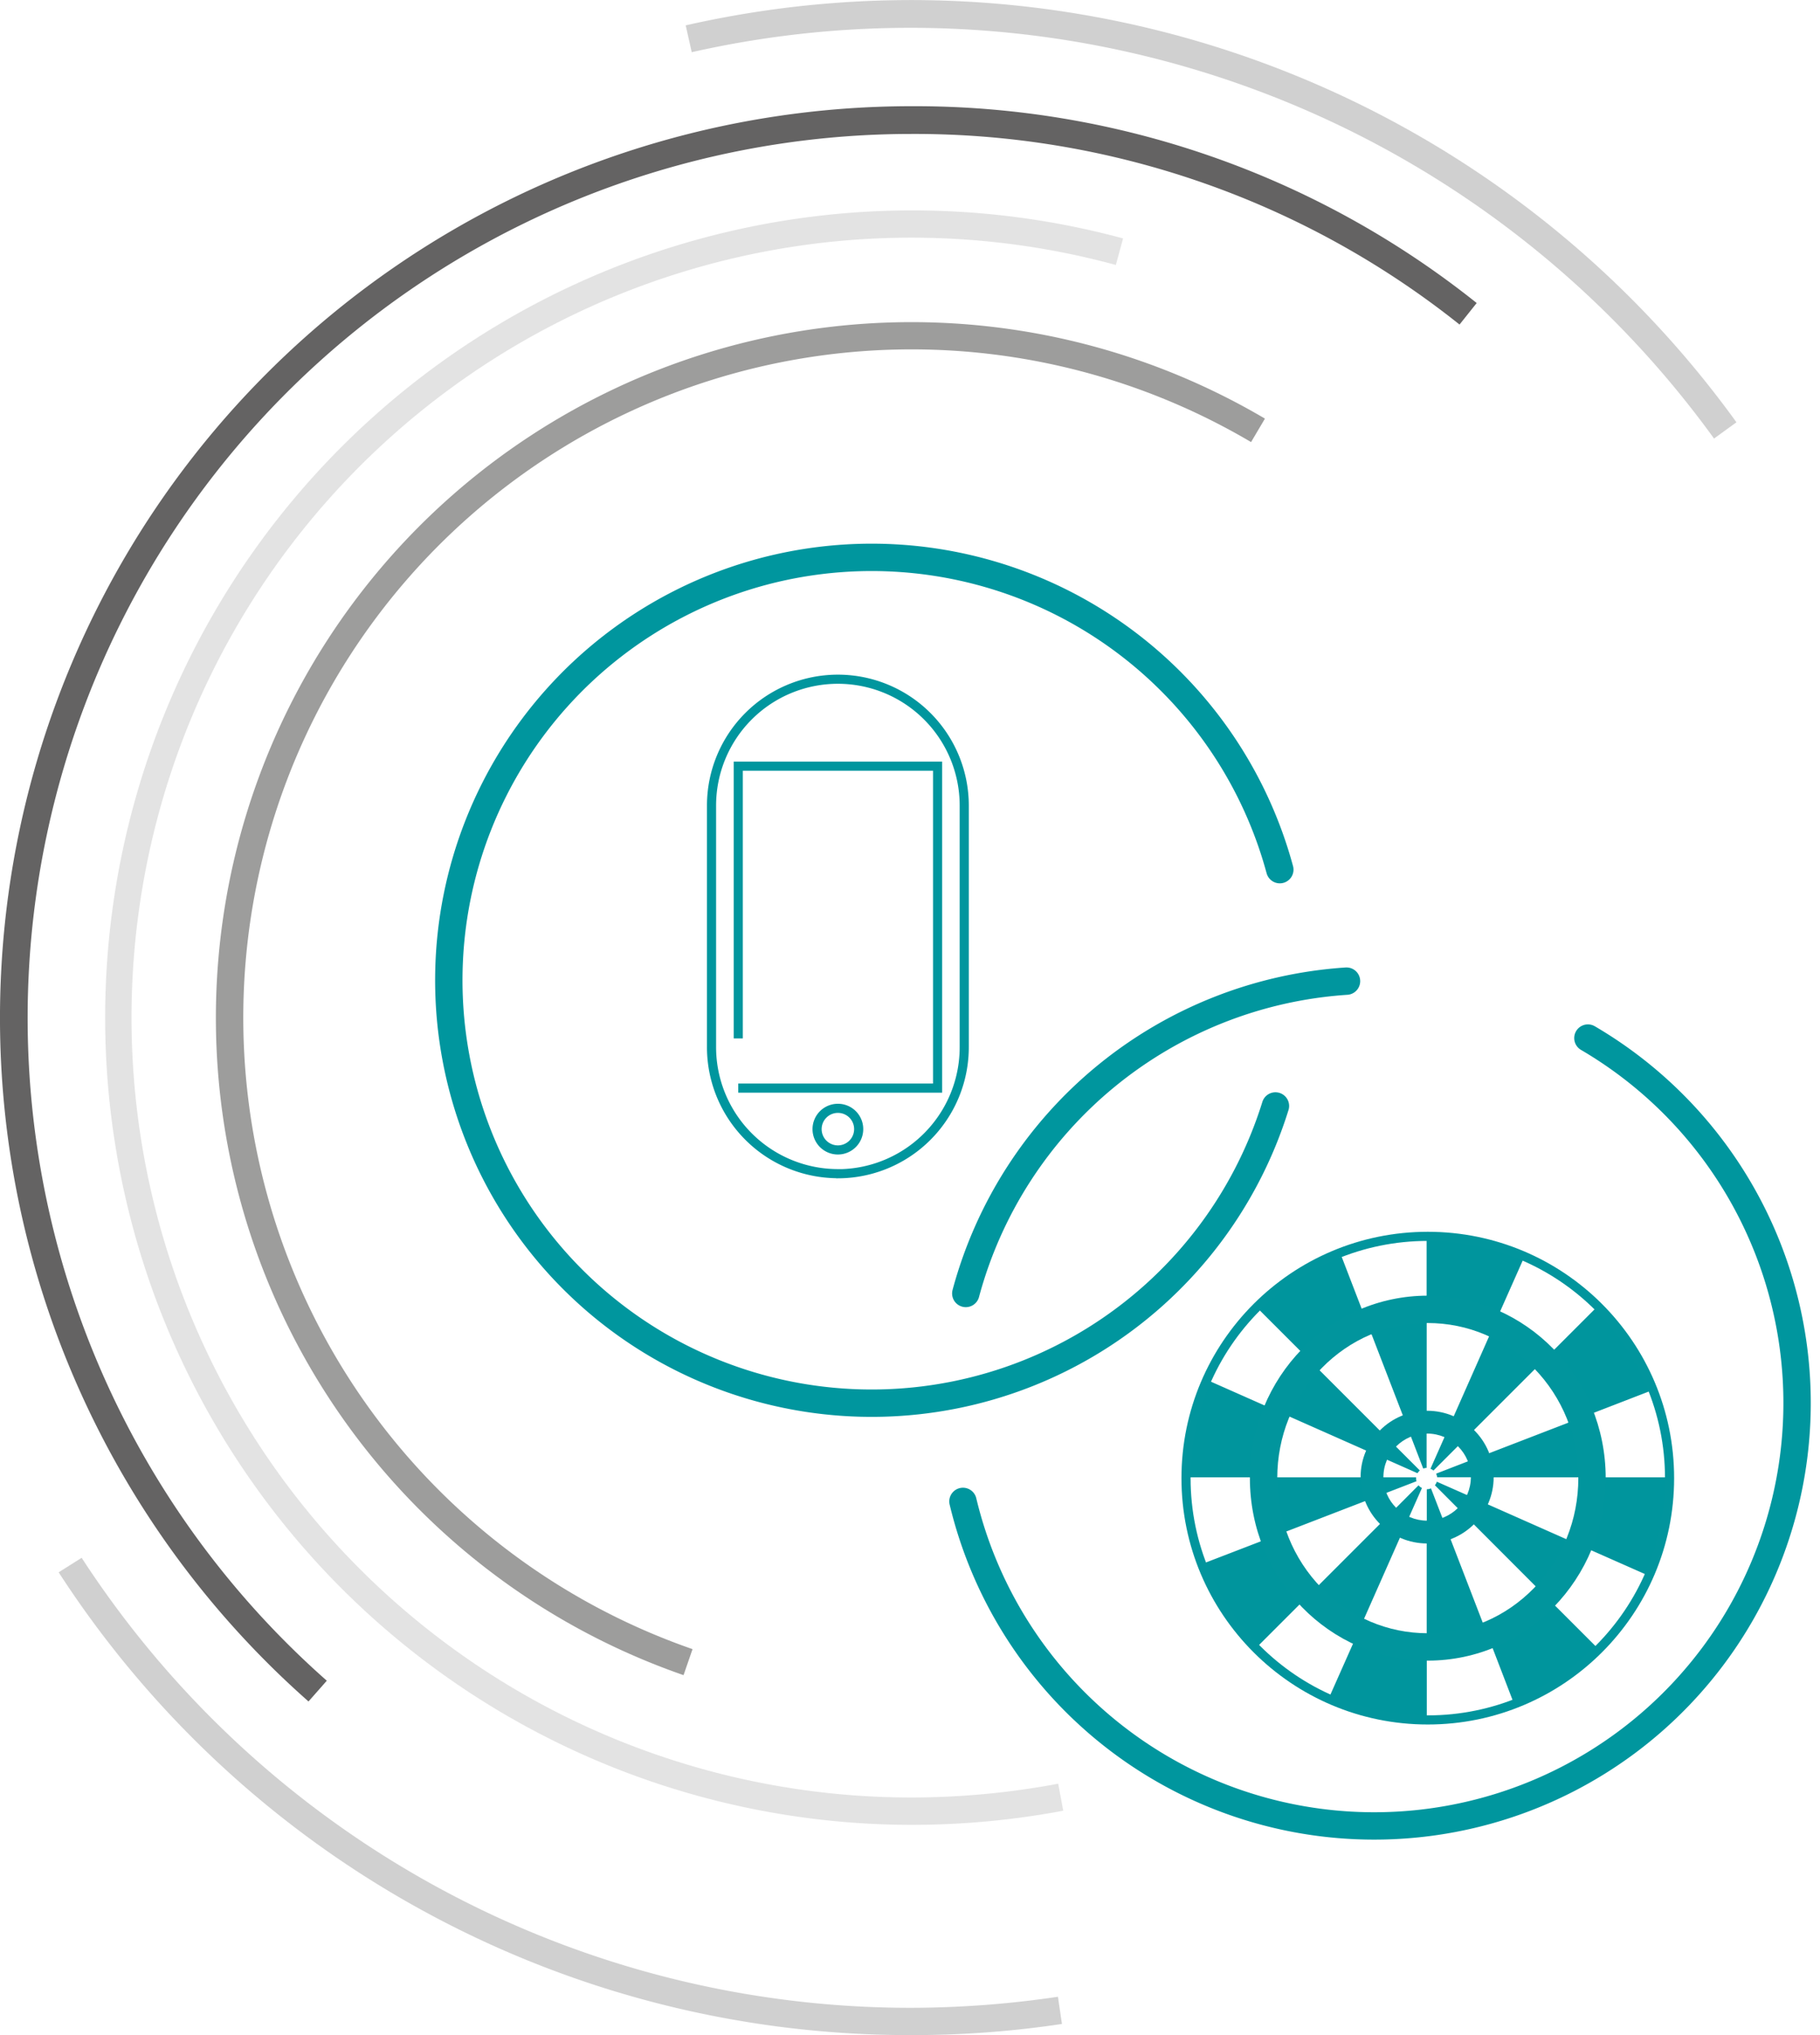 <svg xmlns="http://www.w3.org/2000/svg" xmlns:xlink="http://www.w3.org/1999/xlink" width="199.49" height="223.03" viewBox="0 0 199.49 223.03">
  <defs>
    <clipPath id="clip-path">
      <rect id="Rectangle_24" data-name="Rectangle 24" width="199.49" height="223.03" fill="none"/>
    </clipPath>
  </defs>
  <g id="Groupe_68" data-name="Groupe 68" transform="translate(-3820 -3093)">
    <g id="open-jo-atelier-telecom-nerf-fr-svg2" transform="translate(3820 3093)" clip-path="url(#clip-path)">
      <g id="open-jo-atelier-telecom-nerf-fr">
        <path id="Tracé_106" data-name="Tracé 106" d="M94.12,123.76a2.28,2.28,0,1,1-2.28-2.29A2.273,2.273,0,0,1,94.12,123.76Zm-13.2-9.95V83.97h21.85v35.28H80.92m10.92,9.38h0a13.87,13.87,0,0,1-13.85-13.89h0V88.29a13.85,13.85,0,1,1,27.7,0v26.45a13.87,13.87,0,0,1-13.84,13.9h0Z" fill="none" stroke="#00969e" stroke-miterlimit="10" stroke-width="1"/>
        <path id="Tracé_107" data-name="Tracé 107" d="M99.89,223.04A111.075,111.075,0,0,1,6.43,172.32l2.52-1.59a108.356,108.356,0,0,0,90.94,49.32,110.8,110.8,0,0,0,16.07-1.21l.44,2.98a109.84,109.84,0,0,1-16.51,1.22" fill="#d0d0d0"/>
        <path id="Tracé_108" data-name="Tracé 108" d="M187.88,48.07A108.726,108.726,0,0,0,75.82,5.72l-.66-2.94a111.559,111.559,0,0,1,115.17,43.5l-2.45,1.78h0Z" fill="#d0d0d0"/>
        <path id="Tracé_109" data-name="Tracé 109" d="M33.82,186.48A99.911,99.911,0,0,1,99.89,11.64a98.668,98.668,0,0,1,61.97,21.57l-1.88,2.36a95.764,95.764,0,0,0-60.1-20.89A96.872,96.872,0,0,0,35.82,184.2l-2,2.27Z" fill="#646363"/>
        <path id="Tracé_110" data-name="Tracé 110" d="M99.89,200A88.47,88.47,0,1,1,123.1,26.13l-.79,2.91A85.476,85.476,0,1,0,99.9,197a87.762,87.762,0,0,0,16.09-1.51l.55,2.96A90.238,90.238,0,0,1,99.9,200" fill="#e3e3e3"/>
        <path id="Tracé_111" data-name="Tracé 111" d="M74.92,183.59A76.248,76.248,0,1,1,138.65,45.88l-1.52,2.57A73.247,73.247,0,1,0,75.91,180.74l-.99,2.86Z" fill="#9d9d9c"/>
        <path id="Tracé_112" data-name="Tracé 112" d="M174.05,113.77a46.35,46.35,0,1,1-68.5,50.78m.31-22.79a46.367,46.367,0,0,1,41.73-34.23m-7.79,13.68a46.35,46.35,0,1,1,.48-25.9" fill="none" stroke="#00969e" stroke-linecap="round" stroke-linejoin="round" stroke-width="3"/>
        <path id="Tracé_113" data-name="Tracé 113" d="M180.41,172.56l-6.44-2.85a19.04,19.04,0,0,0,1.66-7.8h7.04a26.212,26.212,0,0,1-2.26,10.65m-14.57,13.88-2.53-6.58a19.346,19.346,0,0,0,6.68-4.35l4.98,4.98a26.574,26.574,0,0,1-9.12,5.95m-9.47-7.36V169.05a7.275,7.275,0,0,0,2.57-.48l3.61,9.36a17.2,17.2,0,0,1-6.18,1.16m0,9.11a26.212,26.212,0,0,1-10.65-2.26l2.86-6.44a19.04,19.04,0,0,0,7.8,1.66v7.04h-.01Zm-12.14-14.16,7.09-7.09a7.286,7.286,0,0,0,2.16,1.48l-4.06,9.17a17.282,17.282,0,0,1-5.18-3.56m-6.46,6.45a26.454,26.454,0,0,1-5.94-9.12l6.57-2.53a19.491,19.491,0,0,0,4.35,6.68l-4.98,4.98h0Zm-7.7-18.58a26.212,26.212,0,0,1,2.26-10.65l6.43,2.85a19.228,19.228,0,0,0-1.65,7.8h-7.04Zm16.83-24.53,2.53,6.57a19.346,19.346,0,0,0-6.68,4.35l-4.98-4.98a26.311,26.311,0,0,1,9.12-5.94m9.47,7.35v10.03a7.275,7.275,0,0,0-2.57.48l-3.61-9.36a17.2,17.2,0,0,1,6.18-1.16m0-9.11a26.212,26.212,0,0,1,10.65,2.26l-2.86,6.44a19.04,19.04,0,0,0-7.8-1.66v-7.04h.01Zm12.14,14.16-7.09,7.09a7.286,7.286,0,0,0-2.16-1.48l4.06-9.17a17.408,17.408,0,0,1,5.18,3.56m-4.98,12.14a7.069,7.069,0,0,0-.49-2.57l9.36-3.61a17.189,17.189,0,0,1,1.15,6.18H163.53Zm-.62,2.89,9.16,4.06a16.925,16.925,0,0,1-3.56,5.18l-7.08-7.09a6.984,6.984,0,0,0,1.48-2.16m-5.38-2.88a1.419,1.419,0,0,0-.12-.4l3.69-1.43a4.949,4.949,0,0,1,.35,1.82h-3.92Zm-.26.88a1.2,1.2,0,0,0,.22-.4l3.53,1.56a5.212,5.212,0,0,1-1.05,1.53l-2.69-2.7h0Zm-.47-1.83,1.63-3.68a5.029,5.029,0,0,1,1.53,1.05l-2.84,2.84a1.122,1.122,0,0,0-.33-.2m-.41,2.25a1.278,1.278,0,0,0,.47-.1l1.36,3.52a5.152,5.152,0,0,1-1.82.34v-3.76h0Zm-1.83-6.04a5.152,5.152,0,0,1,1.82-.34v4.04a1.156,1.156,0,0,0-.37.07l-1.45-3.77h0Zm.94,5.61a1.163,1.163,0,0,0,.37.29l-1.53,3.45a5.029,5.029,0,0,1-1.53-1.05l2.69-2.7h0Zm-3.75-2.94a5.212,5.212,0,0,1,1.05-1.53l2.84,2.84a1.475,1.475,0,0,0-.26.3Zm3.48,2.06v.14a1.353,1.353,0,0,0,.04.29l-3.6,1.39a4.949,4.949,0,0,1-.35-1.82h3.92Zm-5.5,2.57-9.36,3.61a17.189,17.189,0,0,1-1.15-6.18h10.02a7.069,7.069,0,0,0,.49,2.57m-9.04-9.53a17.071,17.071,0,0,1,3.55-5.18l7.09,7.09a7.286,7.286,0,0,0-1.48,2.16l-9.16-4.06h0Zm34.28-11.63a26.454,26.454,0,0,1,5.94,9.12l-6.57,2.54a19.346,19.346,0,0,0-4.35-6.68l4.98-4.98h0Z" fill="#00959d"/>
      </g>
    </g>
    <g id="Ellipse_8" data-name="Ellipse 8" transform="translate(3949.5 3228)" fill="none" stroke="#01959d" stroke-width="1">
      <circle cx="27" cy="27" r="27" stroke="none"/>
      <circle cx="27" cy="27" r="26.5" fill="none"/>
    </g>
    <g id="Tracé_134" data-name="Tracé 134" transform="translate(3957 3235)" fill="none">
      <path d="M19.5,0A19.755,19.755,0,0,1,39,20,19.755,19.755,0,0,1,19.5,40,19.755,19.755,0,0,1,0,20,19.755,19.755,0,0,1,19.5,0Z" stroke="none"/>
      <path d="M 19.5 3 C 15.107 3 10.973 4.759 7.859 7.952 C 4.726 11.166 3 15.445 3 20 C 3 24.555 4.726 28.834 7.859 32.048 C 10.973 35.241 15.107 37 19.5 37 C 23.893 37 28.027 35.241 31.141 32.048 C 34.274 28.834 36 24.555 36 20 C 36 15.445 34.274 11.166 31.141 7.952 C 28.027 4.759 23.893 3 19.5 3 M 19.5 0 C 30.27 0 39 8.954 39 20 C 39 31.046 30.27 40 19.5 40 C 8.73 40 0 31.046 0 20 C 0 8.954 8.73 0 19.5 0 Z" stroke="none" fill="#01959d"/>
    </g>
    <g id="Tracé_135" data-name="Tracé 135" transform="translate(3969.135 3247.615)" fill="none">
      <path d="M7.293,0A7.272,7.272,0,1,1,0,7.272,7.282,7.282,0,0,1,7.293,0Z" stroke="none"/>
      <path d="M 7.293 2.5 C 4.65 2.5 2.5 4.641 2.5 7.272 C 2.5 9.903 4.65 12.044 7.293 12.044 C 9.936 12.044 12.086 9.903 12.086 7.272 C 12.086 4.641 9.936 2.5 7.293 2.5 M 7.293 2.86102294921875e-06 C 11.321 2.86102294921875e-06 14.586 3.256 14.586 7.272 C 14.586 11.288 11.321 14.544 7.293 14.544 C 3.265 14.544 -9.5367431640625e-07 11.288 -9.5367431640625e-07 7.272 C -9.5367431640625e-07 3.256 3.265 2.86102294921875e-06 7.293 2.86102294921875e-06 Z" stroke="none" fill="#01959d"/>
    </g>
  </g>
</svg>
